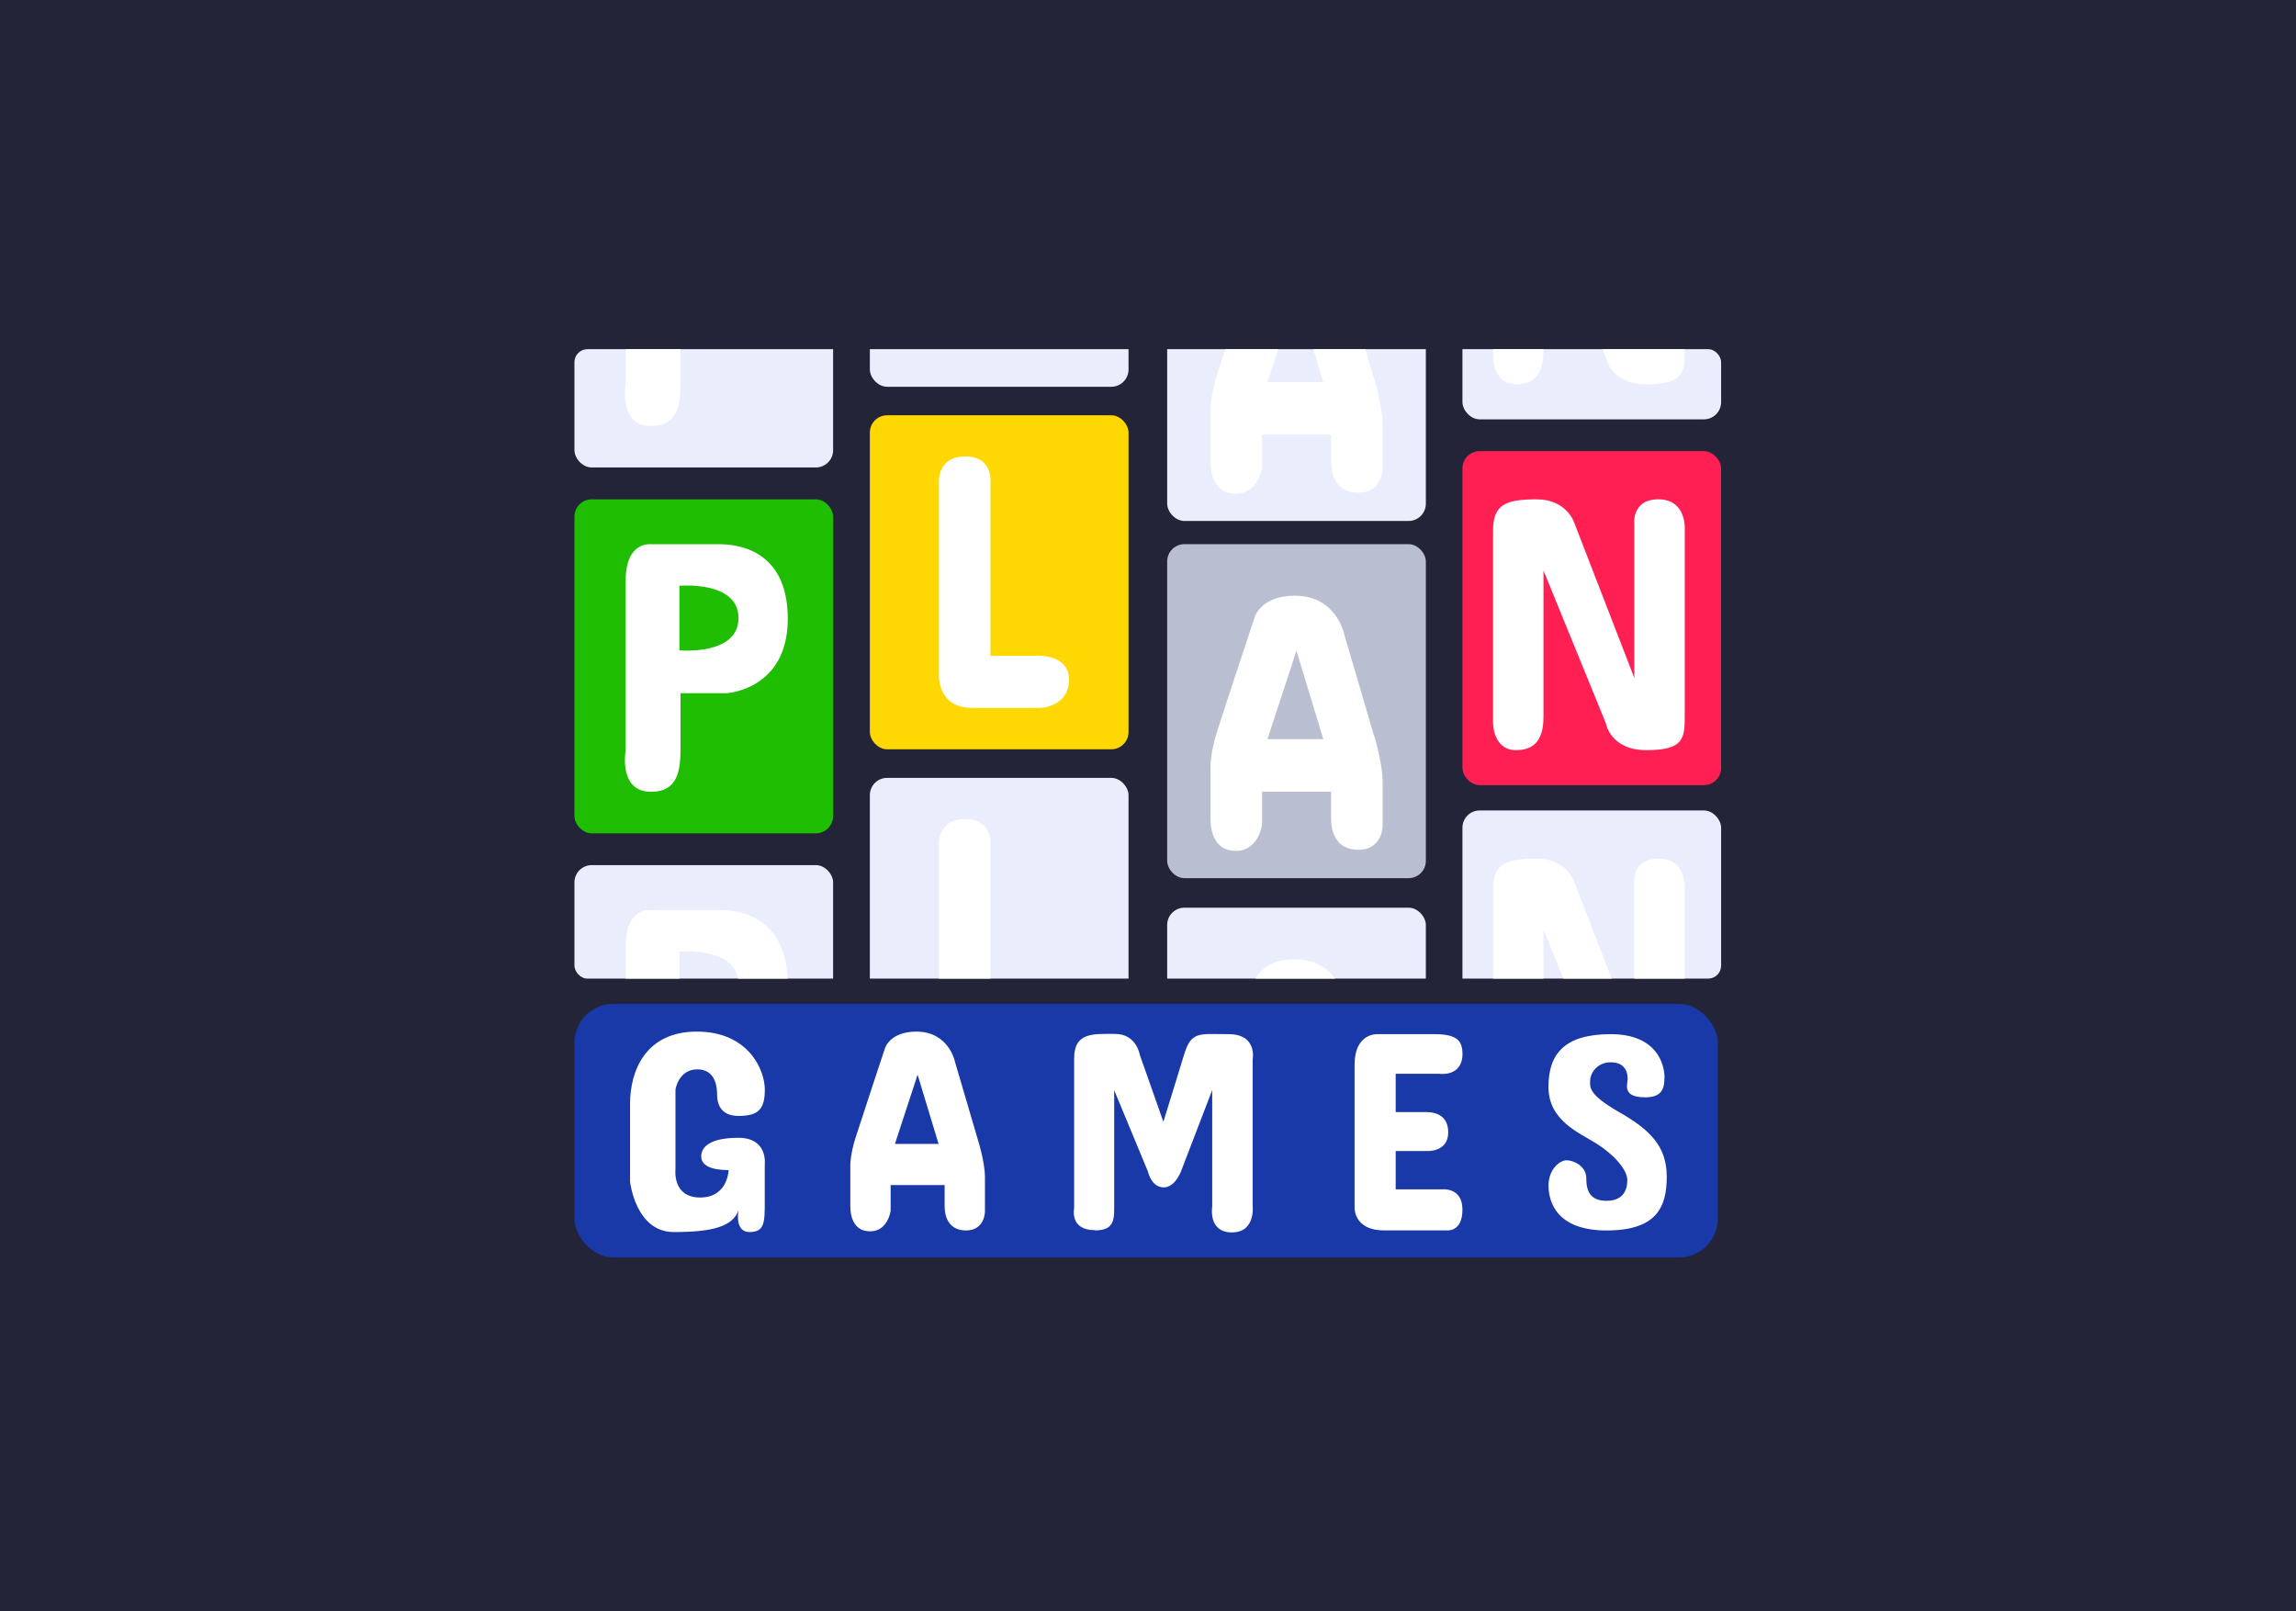 <svg id="eS2k8pP1ZGs1" xmlns="http://www.w3.org/2000/svg" xmlns:xlink="http://www.w3.org/1999/xlink" viewBox="0 0 315 221" shape-rendering="geometricPrecision" text-rendering="geometricPrecision" project-id="fcac4c15be374b3e9cdc848a766022e5" export-id="2e860b03e1a64d5e8daa3602d9cd6092" cached="false" width="315" height="221">
<style><![CDATA[
#eS2k8pP1ZGs6_to {animation: eS2k8pP1ZGs6_to__to 3000ms linear infinite normal forwards}@keyframes eS2k8pP1ZGs6_to__to { 0% {transform: translate(96.555px,91.405px)} 100% {transform: translate(96.555px,41.22px)}} #eS2k8pP1ZGs8 {animation: eS2k8pP1ZGs8_f_p 3000ms linear infinite normal forwards}@keyframes eS2k8pP1ZGs8_f_p { 0% {fill: #1fbe02} 40% {fill: #1fbe02} 63.333% {fill: #e9edfc} 100% {fill: #e9edfc}} #eS2k8pP1ZGs14 {animation: eS2k8pP1ZGs14_f_p 3000ms linear infinite normal forwards}@keyframes eS2k8pP1ZGs14_f_p { 0% {fill: #e9edfc} 40% {fill: #e9edfc} 63.333% {fill: #1fbe02} 100% {fill: #1fbe02}} #eS2k8pP1ZGs19_to {animation: eS2k8pP1ZGs19_to__to 3000ms linear infinite normal forwards}@keyframes eS2k8pP1ZGs19_to__to { 0% {transform: translate(137.085px,79.885px)} 100% {transform: translate(137.085px,30.143px)}} #eS2k8pP1ZGs21 {animation: eS2k8pP1ZGs21_f_p 3000ms linear infinite normal forwards}@keyframes eS2k8pP1ZGs21_f_p { 0% {fill: #ffd702} 16.667% {fill: #ffd702} 40% {fill: #e9edfc} 100% {fill: #e9edfc}} #eS2k8pP1ZGs27 {animation: eS2k8pP1ZGs27_f_p 3000ms linear infinite normal forwards}@keyframes eS2k8pP1ZGs27_f_p { 0% {fill: #e9edfc} 16.667% {fill: #e9edfc} 40% {fill: #ffd702} 100% {fill: #ffd702}} #eS2k8pP1ZGs32_to {animation: eS2k8pP1ZGs32_to__to 3000ms linear infinite normal forwards}@keyframes eS2k8pP1ZGs32_to__to { 0% {transform: translate(177.875px,97.995px)} 100% {transform: translate(177.875px,48.125px)}} #eS2k8pP1ZGs34 {animation: eS2k8pP1ZGs34_f_p 3000ms linear infinite normal forwards}@keyframes eS2k8pP1ZGs34_f_p { 0% {fill: #babed1} 53.333% {fill: #babed1} 76.667% {fill: #e9edfc} 100% {fill: #e9edfc}} #eS2k8pP1ZGs37 {animation: eS2k8pP1ZGs37_f_p 3000ms linear infinite normal forwards}@keyframes eS2k8pP1ZGs37_f_p { 0% {fill: #e9edfc} 53.333% {fill: #e9edfc} 76.667% {fill: #babed1} 100% {fill: #babed1}} #eS2k8pP1ZGs45_to {animation: eS2k8pP1ZGs45_to__to 3000ms linear infinite normal forwards}@keyframes eS2k8pP1ZGs45_to__to { 0% {transform: translate(218.385px,84.355px)} 100% {transform: translate(218.385px,35.061px)}} #eS2k8pP1ZGs47 {animation: eS2k8pP1ZGs47_f_p 3000ms linear infinite normal forwards}@keyframes eS2k8pP1ZGs47_f_p { 0% {fill: #ff1f53} 26.667% {fill: #ff1f53} 50% {fill: #e9edfc} 100% {fill: #e9edfc}} #eS2k8pP1ZGs50 {animation: eS2k8pP1ZGs50_f_p 3000ms linear infinite normal forwards}@keyframes eS2k8pP1ZGs50_f_p { 0% {fill: #e9edfc} 26.667% {fill: #e9edfc} 50% {fill: #ff1f53} 100% {fill: #ff1f53}}
]]></style>
<rect width="315" height="221" rx="0" ry="0" fill="#232438"/><g clip-path="url(#eS2k8pP1ZGs58)"><g><g><g id="eS2k8pP1ZGs6_to" transform="translate(96.555,91.405)"><g transform="translate(-96.555,-91.405)"><g><rect id="eS2k8pP1ZGs8" width="35.49" height="45.82" rx="2.37" ry="2.37" transform="translate(78.81 68.5)" fill="#1fbe02"/><path d="M98.69,74.66h-9.39c0,0-3.46-.45-3.46,4.96v23.29c0,0-1.05,5.71,3.46,5.71c3.76,0,4.06-3.01,4.06-6.01v-7.51h6.31c0,0,8.41-.45,8.41-10.22s-7.36-10.22-9.39-10.22ZM93.21,89.23v-8.87c0,0,8.11-.75,8.11,4.43s-8.11,4.43-8.11,4.43v.01Z" fill="#fff"/></g><g><rect width="35.49" height="45.82" rx="2.37" ry="2.37" transform="translate(78.81 18.31)" fill="#e9edfc"/><path d="M98.69,24.47h-9.39c0,0-3.46-.45-3.46,4.96v23.29c0,0-1.05,5.71,3.46,5.71c3.76,0,4.06-3.01,4.06-6.01v-7.51h6.31c0,0,8.41-.45,8.41-10.22s-7.36-10.22-9.39-10.22ZM93.21,39.05v-8.87c0,0,8.11-.75,8.11,4.43s-8.11,4.43-8.11,4.43v.01Z" fill="#fff"/></g><g><rect id="eS2k8pP1ZGs14" width="35.49" height="45.82" rx="2.37" ry="2.37" transform="translate(78.81 118.68)" fill="#e9edfc"/><path d="M98.69,124.84h-9.39c0,0-3.46-.45-3.46,4.96v23.29c0,0-1.05,5.71,3.46,5.71c3.76,0,4.06-3.01,4.06-6.01v-7.51h6.31c0,0,8.41-.45,8.41-10.22s-7.36-10.22-9.39-10.22Zm-5.48,14.58v-8.87c0,0,8.11-.75,8.11,4.43s-8.11,4.43-8.11,4.43v.01Z" fill="#fff"/></g><g transform="translate(0 50.527)"><rect width="35.49" height="45.82" rx="2.37" ry="2.37" transform="translate(78.81 118.68)" fill="#e9edfc"/><path d="M98.69,124.84h-9.39c0,0-3.46-.45-3.46,4.96v23.29c0,0-1.05,5.71,3.46,5.71c3.76,0,4.06-3.01,4.06-6.01v-7.51h6.31c0,0,8.41-.45,8.41-10.22s-7.36-10.22-9.39-10.22Zm-5.48,14.58v-8.87c0,0,8.11-.75,8.11,4.43s-8.11,4.43-8.11,4.43v.01Z" fill="#fff"/></g></g></g><g id="eS2k8pP1ZGs19_to" transform="translate(137.085,79.885)"><g transform="translate(-137.085,-79.885)"><g><rect id="eS2k8pP1ZGs21" width="35.49" height="45.82" rx="2.37" ry="2.37" transform="translate(119.34 56.97)" fill="#ffd702"/><path d="M128.82,66.24v26.29c0,0-.3,4.58,4.58,4.58h9.39c0,0,3.87-.15,3.87-3.87s-4.77-3.27-4.77-3.27h-6.01v-23.74c0,0,.45-3.61-3.46-3.61s-3.61,3.61-3.61,3.61l.01.01Z" fill="#fff"/></g><g><rect width="35.49" height="45.82" rx="2.37" ry="2.37" transform="translate(119.34 7.24)" fill="#e9edfc"/><path d="M128.82,16.51v26.29c0,0-.3,4.58,4.58,4.58h9.39c0,0,3.87-.15,3.87-3.87s-4.77-3.27-4.77-3.27h-6.01v-23.74c0,0,.45-3.61-3.46-3.61s-3.61,3.61-3.61,3.61l.01.01Z" fill="#fff"/></g><g><rect id="eS2k8pP1ZGs27" width="35.49" height="45.82" rx="2.37" ry="2.37" transform="translate(119.34 106.71)" fill="#e9edfc"/><path d="M128.82,115.98v26.29c0,0-.3,4.58,4.58,4.58h9.39c0,0,3.87-.15,3.87-3.87s-4.77-3.27-4.77-3.27h-6.01v-23.74c0,0,.45-3.61-3.46-3.61s-3.61,3.61-3.61,3.61l.01.01Z" fill="#fff"/></g><g transform="translate(0 49.4)"><rect width="35.49" height="45.82" rx="2.37" ry="2.37" transform="translate(119.34 106.71)" fill="#e9edfc"/><path d="M128.82,115.98v26.29c0,0-.3,4.58,4.58,4.58h9.39c0,0,3.87-.15,3.87-3.87s-4.77-3.27-4.77-3.27h-6.01v-23.74c0,0,.45-3.61-3.46-3.61s-3.61,3.61-3.61,3.61l.01.01Z" fill="#fff"/></g></g></g><g id="eS2k8pP1ZGs32_to" transform="translate(177.875,97.995)"><g transform="translate(-177.875,-97.995)"><g><rect id="eS2k8pP1ZGs34" width="35.49" height="45.82" rx="2.37" ry="2.37" transform="translate(160.13 74.65)" fill="#babed1"/><path d="M188.47,100.8l-4.06-13.82c0,0-1.05-5.26-6.76-5.26-4.81,0-5.56,3.08-5.56,3.08s-4.06,12.25-5.11,15.55c-1.05,3.31-.9,5.26-.9,5.26v6.76c0,1.2.3,4.36,3.46,4.36s3.61-3.61,3.61-3.61v-4.51h9.47v3.76c0,1.35.45,4.21,3.76,4.21s3.31-3.31,3.31-3.31v-6.01c0-2.7-1.2-6.46-1.2-6.46h-.02Zm-14.58.6l3.98-12.13l3.68,12.13h-7.66Z" fill="#fff"/></g><g><rect id="eS2k8pP1ZGs37" width="35.49" height="45.82" rx="2.37" ry="2.37" transform="translate(160.13 124.52)" fill="#e9edfc"/><path d="M188.47,150.68l-4.06-13.82c0,0-1.05-5.26-6.76-5.26-4.81,0-5.56,3.08-5.56,3.08s-4.06,12.25-5.11,15.55c-1.05,3.31-.9,5.26-.9,5.26v6.76c0,1.2.3,4.36,3.46,4.36s3.61-3.61,3.61-3.61v-4.51h9.47v3.76c0,1.35.45,4.21,3.76,4.21s3.31-3.31,3.31-3.31v-6.01c0-2.7-1.2-6.46-1.2-6.46h-.02Zm-14.58.6l3.98-12.13l3.68,12.13h-7.66Z" fill="#fff"/></g><g transform="translate(0 49.82)"><rect width="35.49" height="45.82" rx="2.37" ry="2.37" transform="translate(160.13 124.52)" fill="#e9edfc"/><path d="M188.47,150.68l-4.06-13.82c0,0-1.05-5.26-6.76-5.26-4.81,0-5.56,3.08-5.56,3.08s-4.06,12.25-5.11,15.55c-1.05,3.31-.9,5.26-.9,5.26v6.76c0,1.2.3,4.36,3.46,4.36s3.61-3.61,3.61-3.61v-4.51h9.47v3.76c0,1.35.45,4.21,3.76,4.21s3.31-3.31,3.31-3.31v-6.01c0-2.7-1.2-6.46-1.2-6.46h-.02Zm-14.58.6l3.98-12.13l3.68,12.13h-7.66Z" fill="#fff"/></g><g><rect width="35.49" height="45.82" rx="2.37" ry="2.37" transform="translate(160.13 25.65)" fill="#e9edfc"/><path d="M188.47,51.81l-4.06-13.82c0,0-1.05-5.26-6.76-5.26-4.81,0-5.56,3.08-5.56,3.08s-4.06,12.25-5.11,15.55c-1.05,3.31-.9,5.26-.9,5.26v6.76c0,1.2.3,4.36,3.46,4.36s3.61-3.61,3.61-3.61v-4.51h9.47v3.76c0,1.35.45,4.21,3.76,4.21s3.31-3.31,3.31-3.31v-6.01c0-2.7-1.2-6.46-1.2-6.46h-.02Zm-14.58.6l3.98-12.13l3.68,12.13h-7.66Z" fill="#fff"/></g></g></g><g id="eS2k8pP1ZGs45_to" transform="translate(218.385,84.355)"><g transform="translate(-218.385,-84.355)"><g><rect id="eS2k8pP1ZGs47" width="35.49" height="45.82" rx="2.37" ry="2.37" transform="translate(200.64 61.89)" fill="#ff1f53"/><path d="M208,102.91c3.31,0,3.76-2.55,3.76-4.66v-19.98l8.56,20.96c0,0,.6,3.68,5.56,3.68s5.26-1.5,5.26-4.51v-25.99c0,0,.15-3.91-3.61-3.91s-3.31,3.46-3.31,3.46v21.04l-8.26-21.34c0,0-1.05-3.16-5.11-3.16s-6.01.6-6.01,4.21v26.52c0,0,0,3.68,3.16,3.68Z" fill="#fff"/></g><g><rect id="eS2k8pP1ZGs50" width="35.49" height="45.82" rx="2.37" ry="2.37" transform="translate(200.64 111.18)" fill="#e9edfc"/><path d="M208,152.19c3.31,0,3.76-2.55,3.76-4.66v-19.98l8.56,20.96c0,0,.6,3.68,5.56,3.68s5.26-1.5,5.26-4.51v-25.99c0,0,.15-3.91-3.61-3.91s-3.31,3.46-3.31,3.46v21.04l-8.26-21.34c0,0-1.05-3.16-5.11-3.16s-6.01.6-6.01,4.21v26.52c0,0,0,3.68,3.16,3.68Z" fill="#fff"/></g><g transform="translate(0 49.58)"><rect width="35.49" height="45.82" rx="2.37" ry="2.37" transform="translate(200.64 111.18)" fill="#e9edfc"/><path d="M208,152.19c3.31,0,3.76-2.55,3.76-4.66v-19.98l8.56,20.96c0,0,.6,3.68,5.56,3.68s5.26-1.5,5.26-4.51v-25.99c0,0,.15-3.91-3.61-3.91s-3.31,3.46-3.31,3.46v21.04l-8.26-21.34c0,0-1.05-3.16-5.11-3.16s-6.01.6-6.01,4.21v26.52c0,0,0,3.68,3.16,3.68Z" fill="#fff"/></g><g><rect width="35.49" height="45.82" rx="2.37" ry="2.37" transform="translate(200.64 11.71)" fill="#e9edfc"/><path d="M208,52.72c3.31,0,3.76-2.55,3.76-4.66v-19.98l8.56,20.96c0,0,.6,3.68,5.56,3.68s5.26-1.5,5.26-4.51v-25.99c0,0,.15-3.91-3.61-3.91s-3.31,3.46-3.31,3.46v21.04l-8.26-21.34c0,0-1.05-3.16-5.11-3.16s-6.01.6-6.01,4.21v26.52c0,0,0,3.68,3.16,3.68Z" fill="#fff"/></g></g></g></g></g><clipPath id="eS2k8pP1ZGs58"><rect width="157.32" height="86.35" rx="1.78" ry="1.78" transform="translate(78.81 47.9)" fill="none"/></clipPath></g><g><rect width="156.87" height="34.8" rx="5.36" ry="5.36" transform="translate(78.81 137.71)" fill="#1939a8"/><path d="M101.32,153.09c2.7,0,3.61-.9,3.61-3.61s-2.25-7.96-9.32-7.96-9.17,5.41-9.17,9.92v10.67c0,0,.75,6.91,6.01,6.91s8.11-.75,8.87-3.01c0,0-.6,3.01,1.5,3.01s2.1-1.35,2.1-4.21v-5.11c0,0,.45-3.61-3.61-3.61s-5.11,1.35-5.11,2.55s1.28,1.88,3.76,1.88c0,0-.08,3.76-3.91,3.76s-3.38-3.83-3.38-3.83v-10.97c0,0,.39-2.78,3.01-2.78s2.7,2.7,2.7,3.46.15,2.93,2.93,2.93h.01Z" fill="#fff"/><path d="M134.19,156.46l-3.18-10.82c0,0-.82-4.12-5.29-4.12-3.76,0-4.35,2.41-4.35,2.41s-3.18,9.59-4,12.17c-.82,2.59-.71,4.12-.71,4.12v5.29c0,.94.24,3.41,2.71,3.41s2.82-2.82,2.82-2.82v-3.53h7.41v2.94c0,1.06.35,3.29,2.94,3.29s2.59-2.59,2.59-2.59v-4.7c0-2.12-.94-5.06-.94-5.06v.01Zm-11.41.47l3.11-9.5l2.88,9.5h-6h.01Z" fill="#fff"/><path d="M150.23,168.79c2.85,0,2.63-1.73,2.63-3.91v-15.33l4.64,11.19c0,0,.45,2.15,2.15,2.15s2.49-2.49,2.49-2.49l4.17-10.86v16c0,0-.6,3.53,2.7,3.53s2.85-3.68,2.85-3.68v-20.06c0,0,.68-3.46-3.31-3.46s-5.11-.45-6.09,2.78-2.85,9.24-2.85,9.24l-3.23-9.17c0,0-.45-2.88-3.38-2.88s-5.63-.28-5.63,3.33v20.58c0,0-.68,3.01,2.85,3.01l.01.03Z" fill="#fff"/><path d="M200.64,144.53c0-1.8-.83-2.66-3.83-2.66h-7.66c0,0-3.31-.35-3.31,4.23v19.46c0,0-.23,3.23,4.06,3.23h8.56c0,0,2.18.3,2.18-2.85s-2.85-2.78-2.85-2.78h-6.31v-5.26h4.13c0,0,3.08.28,3.08-2.57s-2.63-2.77-3.23-2.77h-3.98v-5.26h5.94c0,0,3.23.53,3.23-2.78l-.01.01Z" fill="#fff"/><path d="M225.66,150.54c2.25,0,2.7-1.05,2.7-2.78s-1.05-5.89-7.36-5.89-8.56,2.66-8.56,7.24s4.13,6.24,6.54,7.74s4.28,3.61,4.28,5.03-.6,2.85-2.85,2.85-2.78-1.35-2.78-3.08-1.8-2.48-2.7-2.48-2.48,1.2-2.48,3.46s1.13,6.17,7.96,6.17s8.26-3.16,8.26-7.37-2.33-6.46-6.54-8.87-3.98-3.38-3.98-4.28.83-2.55,2.85-2.55s2.48,1.5,2.25,2.85.57,1.95,2.4,1.95l.01.01Z" fill="#fff"/></g></svg>
